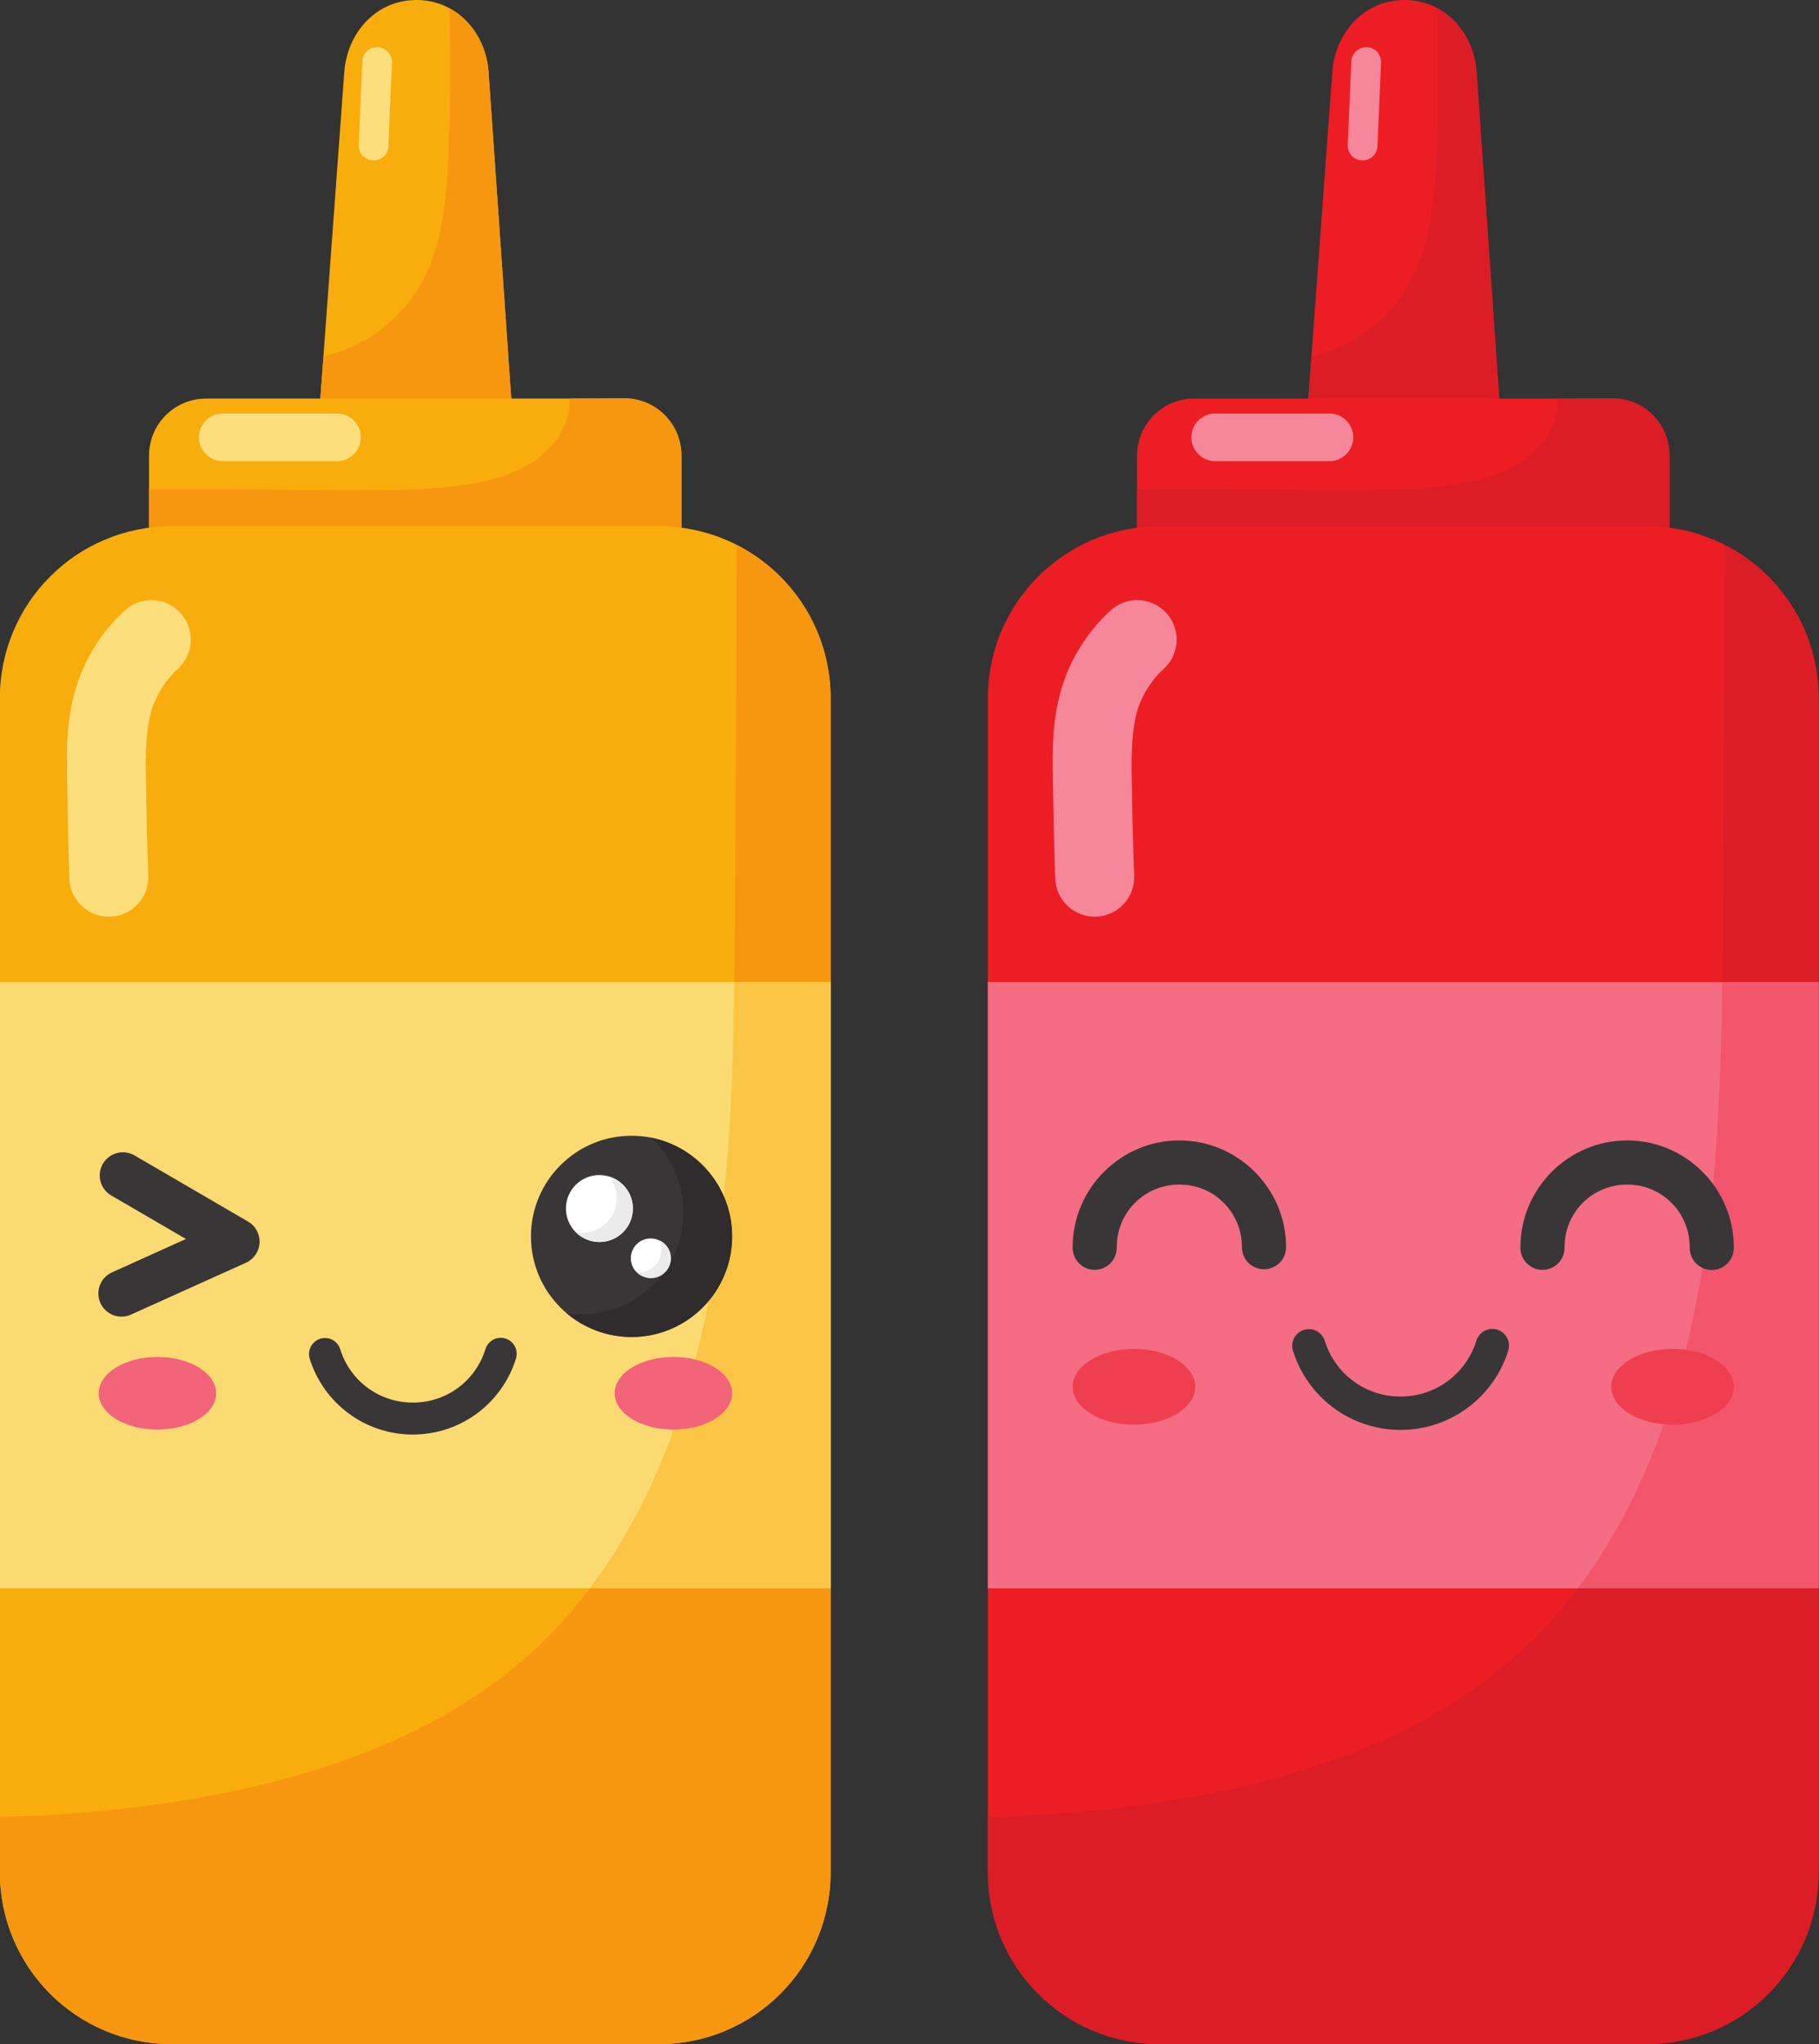 <?xml version="1.0" encoding="UTF-8"?><svg xmlns="http://www.w3.org/2000/svg" xmlns:xlink="http://www.w3.org/1999/xlink" height="400.0" preserveAspectRatio="xMidYMid meet" version="1.0" viewBox="78.0 56.0 356.1 400.0" width="356.1" zoomAndPan="magnify"><rect x="78.0" y="56.0" width="356.1" height="400.0" fill="#333333" stroke="none"/><g><g><path d="M 352.941 56 C 360.766 56 366.523 62.316 367.066 70.121 L 375.398 190.055 C 375.941 197.859 360.766 204.18 352.941 204.18 C 345.117 204.18 329.445 197.859 330.02 190.055 L 338.82 70.121 C 339.383 62.32 345.117 56 352.941 56" fill="#ed1d24"/></g><g><path d="M 359.383 57.609 C 359.625 66.887 359.59 76.172 359.242 85.445 C 358.879 94.852 358.098 104.672 353.156 112.684 C 349.094 119.27 342.258 123.988 334.742 125.758 L 333.312 145.227 L 344.648 151.773 L 372.742 151.773 L 367.07 70.125 C 366.695 64.68 363.773 59.969 359.391 57.609 L 359.383 57.609" fill="#dd1d25"/></g><g><path d="M 311.785 133.992 L 393.633 133.992 C 399.836 133.992 404.828 138.988 404.828 145.188 L 404.828 158.91 C 404.828 165.109 399.836 170.102 393.633 170.102 L 311.785 170.102 C 305.582 170.102 300.594 165.109 300.594 158.91 L 300.594 145.188 C 300.594 138.988 305.582 133.992 311.785 133.992" fill="#ed1d24"/></g><g><path d="M 382.949 133.992 C 382.957 135.465 382.746 136.938 382.277 138.328 C 381.242 141.371 379.086 143.969 376.48 145.859 C 373.414 148.09 369.754 149.379 366.051 150.207 C 361.113 151.305 356.039 151.637 350.984 151.801 C 342.148 152.09 333.309 151.922 324.469 151.801 C 316.512 151.68 308.551 151.68 300.594 151.68 L 300.594 158.832 C 300.594 165.035 305.59 170.027 311.793 170.027 L 393.637 170.027 C 399.836 170.027 404.828 165.035 404.828 158.832 L 404.828 145.109 C 404.828 138.91 399.836 133.918 393.637 133.918 L 382.949 133.992" fill="#dd1d25"/></g><g><path d="M 305.082 158.969 L 400.336 158.969 C 419 158.969 434.027 173.996 434.027 192.66 L 434.027 422.309 C 434.027 440.973 419 456 400.336 456 L 305.082 456 C 286.418 456 271.391 440.973 271.391 422.309 L 271.391 192.66 C 271.391 173.996 286.418 158.969 305.082 158.969" fill="#ed1d24"/></g><g><path d="M 415.648 162.652 C 415.527 186.676 415.457 210.699 415.312 234.719 C 415.145 261.059 414.926 287.602 409.578 313.395 C 404.586 337.457 394.66 361.273 376.793 378.145 C 357.906 395.973 331.961 404.418 306.305 408.469 C 294.758 410.293 283.09 411.285 271.402 411.539 L 271.402 422.305 C 271.402 440.973 286.426 456 305.09 456 L 400.344 456 C 419.008 456 434.035 440.973 434.035 422.305 L 434.035 192.656 C 434.035 179.52 426.574 168.215 415.656 162.652 L 415.648 162.652" fill="#dd1d25"/></g><g><path d="M 271.387 248.16 L 434.027 248.16 L 434.027 366.801 L 271.387 366.801 L 271.387 248.16" fill="#f46d82"/></g><g><path d="M 415.16 248.16 C 414.883 270.062 414.016 291.984 409.566 313.395 C 405.613 332.469 398.539 351.375 386.883 366.801 L 434.027 366.801 L 434.027 248.16 L 415.16 248.16" fill="#f2556c"/></g><g><path d="M 300.719 173.43 C 298.707 173.406 296.77 174.168 295.309 175.551 C 290.777 179.715 287.469 185.059 285.746 190.965 C 283.949 197.133 284.043 202.945 284.102 207.961 C 284.223 214.562 284.332 221.168 284.574 227.758 C 284.602 229.836 285.465 231.816 286.973 233.25 C 288.477 234.684 290.496 235.449 292.574 235.379 C 294.652 235.305 296.613 234.398 298.016 232.863 C 299.418 231.328 300.141 229.293 300.023 227.215 C 299.797 220.746 299.629 214.262 299.555 207.793 C 299.434 202.898 299.676 198.637 300.578 195.285 C 301.492 192.133 303.344 189.156 305.762 186.934 C 308.145 184.812 308.977 181.445 307.859 178.457 C 306.742 175.469 303.906 173.477 300.715 173.434 L 300.719 173.43" fill="#f68699"/></g><g><path d="M 345.523 65.238 C 343.918 65.199 342.582 66.469 342.543 68.078 L 341.844 84.309 C 341.797 85.09 342.062 85.855 342.59 86.438 C 343.113 87.016 343.848 87.359 344.629 87.395 C 345.41 87.426 346.176 87.145 346.742 86.609 C 347.312 86.07 347.645 85.332 347.664 84.547 L 348.363 68.316 C 348.41 67.527 348.133 66.754 347.598 66.172 C 347.062 65.594 346.312 65.254 345.523 65.234 L 345.523 65.238" fill="#f68699"/></g><g><path d="M 316.062 136.914 C 314.797 136.867 313.566 137.34 312.652 138.219 C 311.742 139.098 311.227 140.309 311.227 141.578 C 311.227 142.844 311.742 144.055 312.652 144.938 C 313.566 145.816 314.797 146.285 316.062 146.242 L 338.086 146.242 C 339.352 146.285 340.582 145.816 341.492 144.938 C 342.406 144.055 342.922 142.844 342.922 141.578 C 342.922 140.309 342.406 139.098 341.492 138.219 C 340.582 137.34 339.352 136.867 338.086 136.914 L 316.062 136.914" fill="#f68699"/></g><g><path d="M 308.883 279.156 C 297.395 279.156 287.988 288.566 287.988 300.055 C 287.953 301.219 288.395 302.348 289.207 303.18 C 290.023 304.016 291.137 304.484 292.305 304.484 C 293.469 304.484 294.586 304.016 295.398 303.18 C 296.211 302.348 296.652 301.219 296.621 300.055 C 296.621 293.234 302.062 287.793 308.883 287.793 C 315.699 287.793 321.129 293.234 321.129 300.055 C 321.129 301.199 321.586 302.301 322.395 303.109 C 323.207 303.918 324.305 304.375 325.449 304.375 C 326.598 304.375 327.695 303.918 328.508 303.109 C 329.316 302.301 329.773 301.199 329.773 300.055 C 329.773 288.566 320.367 279.156 308.883 279.156" fill="#393637"/></g><g><path d="M 396.539 279.156 C 385.055 279.156 375.645 288.566 375.645 300.055 C 375.617 301.219 376.059 302.348 376.871 303.18 C 377.684 304.016 378.797 304.484 379.965 304.484 C 381.129 304.484 382.242 304.016 383.059 303.18 C 383.871 302.348 384.309 301.219 384.281 300.055 C 384.281 293.234 389.723 287.793 396.539 287.793 C 403.359 287.793 408.789 293.234 408.789 300.055 C 408.754 301.223 409.191 302.355 410.004 303.195 C 410.82 304.035 411.938 304.508 413.105 304.508 C 414.273 304.508 415.395 304.035 416.207 303.195 C 417.02 302.355 417.457 301.223 417.422 300.055 C 417.422 288.566 408.027 279.156 396.539 279.156" fill="#393637"/></g><g><path d="M 311.992 327.371 C 311.992 331.465 306.617 334.785 299.992 334.785 C 293.363 334.785 287.988 331.465 287.988 327.371 C 287.988 325.402 289.254 323.516 291.504 322.125 C 293.754 320.734 296.809 319.949 299.992 319.949 C 303.172 319.949 306.227 320.734 308.477 322.125 C 310.727 323.516 311.992 325.402 311.992 327.371" fill="#f03e51"/></g><g><path d="M 417.426 327.371 C 417.426 331.465 412.055 334.785 405.426 334.785 C 402.242 334.785 399.191 334.004 396.938 332.613 C 394.688 331.223 393.426 329.336 393.426 327.371 C 393.422 325.402 394.688 323.516 396.938 322.125 C 399.188 320.734 402.242 319.949 405.426 319.949 C 408.609 319.949 411.66 320.734 413.91 322.125 C 416.164 323.516 417.426 325.402 417.426 327.371" fill="#f03e51"/></g><g><path d="M 370.105 316.039 C 368.672 316.059 367.418 317.008 367.012 318.383 C 365.055 324.703 359.211 329.277 352.176 329.277 C 345.172 329.277 339.355 324.742 337.379 318.461 C 337.137 317.613 336.562 316.898 335.785 316.48 C 335.008 316.062 334.098 315.977 333.258 316.238 C 332.414 316.504 331.719 317.098 331.32 317.883 C 330.922 318.672 330.863 319.586 331.152 320.418 C 333.973 329.363 342.336 335.805 352.176 335.805 C 362.059 335.805 370.461 329.312 373.25 320.316 C 373.578 319.316 373.402 318.219 372.777 317.371 C 372.152 316.523 371.156 316.027 370.105 316.039" fill="#393637"/></g><g><path d="M 159.52 56 C 167.348 56 173.102 62.316 173.645 70.121 L 181.98 190.055 C 182.52 197.859 167.348 204.18 159.52 204.18 C 151.695 204.18 136.027 197.859 136.598 190.055 L 145.398 70.121 C 145.965 62.32 151.695 56 159.52 56" fill="#f9ad0c"/></g><g><path d="M 165.965 57.609 C 166.207 66.887 166.168 76.172 165.82 85.445 C 165.457 94.852 164.676 104.672 159.734 112.684 C 155.672 119.27 148.84 123.988 141.324 125.758 L 139.895 145.227 L 151.227 151.773 L 179.324 151.773 L 173.648 70.125 C 173.277 64.68 170.352 59.969 165.969 57.609 L 165.965 57.609" fill="#f7970f"/></g><g><path d="M 118.363 133.992 L 200.211 133.992 C 206.414 133.992 211.406 138.988 211.406 145.188 L 211.406 158.91 C 211.406 165.109 206.414 170.102 200.211 170.102 L 118.363 170.102 C 112.164 170.102 107.172 165.109 107.172 158.91 L 107.172 145.188 C 107.172 138.988 112.164 133.992 118.363 133.992" fill="#f9ad0c"/></g><g><path d="M 189.531 133.992 C 189.535 135.465 189.324 136.938 188.844 138.328 C 187.809 141.371 185.652 143.969 183.051 145.859 C 179.98 148.09 176.32 149.379 172.617 150.207 C 167.68 151.305 162.605 151.637 157.547 151.801 C 148.715 152.09 139.875 151.922 131.039 151.801 C 123.078 151.68 115.121 151.68 107.164 151.68 L 107.164 158.832 C 107.164 165.035 112.16 170.027 118.359 170.027 L 200.203 170.027 C 206.402 170.027 211.395 165.035 211.395 158.832 L 211.395 145.109 C 211.395 138.91 206.402 133.918 200.203 133.918 L 189.531 133.992" fill="#f7970f"/></g><g><path d="M 111.66 158.969 L 206.918 158.969 C 225.582 158.969 240.605 173.996 240.605 192.66 L 240.605 422.309 C 240.605 440.973 225.582 456 206.918 456 L 111.66 456 C 92.996 456 77.969 440.973 77.969 422.309 L 77.969 192.66 C 77.969 173.996 92.996 158.969 111.66 158.969" fill="#f9ad0c"/></g><g><path d="M 222.23 162.652 C 222.109 186.676 222.035 210.699 221.891 234.719 C 221.723 261.059 221.504 287.602 216.152 313.395 C 211.164 337.457 201.238 361.273 183.371 378.145 C 164.488 395.973 138.535 404.418 112.887 408.469 C 101.336 410.293 89.668 411.285 77.977 411.539 L 77.977 422.305 C 77.977 440.973 93.004 456 111.668 456 L 206.922 456 C 225.586 456 240.613 440.973 240.613 422.305 L 240.613 192.656 C 240.613 179.52 233.152 168.215 222.234 162.652 L 222.23 162.652" fill="#f7970f"/></g><g><path d="M 77.965 248.16 L 240.605 248.16 L 240.605 366.801 L 77.965 366.801 L 77.965 248.16" fill="#fcda72"/></g><g><path d="M 221.742 248.16 C 221.465 270.062 220.594 291.984 216.148 313.395 C 212.191 332.469 205.117 351.375 193.461 366.801 L 240.605 366.801 L 240.605 248.16 L 221.742 248.16" fill="#fbc645"/></g><g><path d="M 107.734 173.43 C 105.727 173.406 103.785 174.168 102.328 175.551 C 97.797 179.715 94.484 185.059 92.762 190.965 C 90.965 197.133 91.062 202.945 91.117 207.961 C 91.238 214.562 91.348 221.168 91.578 227.758 C 91.605 229.836 92.469 231.816 93.977 233.25 C 95.48 234.684 97.504 235.449 99.578 235.379 C 101.656 235.305 103.617 234.398 105.02 232.863 C 106.422 231.328 107.145 229.293 107.027 227.215 C 106.801 220.746 106.633 214.262 106.559 207.793 C 106.438 202.898 106.68 198.637 107.582 195.285 C 108.5 192.133 110.352 189.156 112.77 186.934 C 115.148 184.812 115.98 181.445 114.863 178.457 C 113.746 175.469 110.91 173.477 107.723 173.434 L 107.734 173.43" fill="#fcde7c"/></g><g><path d="M 151.898 65.238 C 150.293 65.199 148.957 66.469 148.918 68.078 L 148.219 84.309 C 148.168 85.09 148.438 85.855 148.961 86.438 C 149.488 87.016 150.223 87.359 151.004 87.395 C 151.789 87.426 152.547 87.145 153.117 86.609 C 153.691 86.07 154.02 85.332 154.039 84.547 L 154.734 68.316 C 154.781 67.527 154.508 66.754 153.973 66.172 C 153.438 65.594 152.688 65.254 151.898 65.234 L 151.898 65.238" fill="#fcde7c"/></g><g><path d="M 121.777 136.914 C 120.512 136.867 119.281 137.34 118.371 138.219 C 117.457 139.098 116.945 140.309 116.945 141.578 C 116.945 142.844 117.457 144.055 118.371 144.938 C 119.281 145.816 120.512 146.285 121.777 146.242 L 143.801 146.242 C 145.066 146.285 146.297 145.816 147.211 144.938 C 148.121 144.055 148.637 142.844 148.637 141.578 C 148.637 140.309 148.121 139.098 147.211 138.219 C 146.297 137.34 145.066 136.867 143.801 136.914 L 121.777 136.914" fill="#fcde7c"/></g><g><path d="M 221.324 297.938 C 221.324 308.812 212.508 317.625 201.637 317.625 C 190.762 317.625 181.945 308.812 181.945 297.938 C 181.945 287.062 190.762 278.246 201.637 278.246 C 212.508 278.246 221.324 287.062 221.324 297.938" fill="#393637"/></g><g><path d="M 201.895 292.484 C 201.895 296.102 198.961 299.035 195.34 299.035 C 193.605 299.035 191.938 298.348 190.707 297.117 C 189.48 295.891 188.789 294.223 188.789 292.484 C 188.789 290.746 189.48 289.078 190.707 287.852 C 191.938 286.621 193.605 285.934 195.34 285.934 C 198.961 285.934 201.895 288.863 201.895 292.484" fill="#fff"/></g><g><path d="M 209.238 302.215 C 209.242 304.352 207.508 306.086 205.367 306.086 C 204.34 306.086 203.355 305.68 202.633 304.953 C 201.902 304.227 201.496 303.242 201.496 302.215 C 201.496 301.188 201.902 300.203 202.633 299.477 C 203.355 298.746 204.34 298.34 205.367 298.34 C 207.508 298.34 209.242 300.074 209.238 302.215" fill="#fff"/></g><g><path d="M 120.312 328.637 C 120.312 330.52 119.102 332.328 116.945 333.66 C 114.789 334.992 111.863 335.742 108.812 335.742 C 105.766 335.742 102.84 334.992 100.684 333.66 C 98.527 332.328 97.316 330.52 97.316 328.637 C 97.316 326.75 98.527 324.941 100.684 323.609 C 102.84 322.277 105.766 321.531 108.812 321.531 C 111.863 321.531 114.789 322.277 116.945 323.609 C 119.102 324.941 120.312 326.75 120.312 328.637" fill="#f3637a"/></g><g><path d="M 221.324 328.637 C 221.324 330.52 220.113 332.328 217.957 333.66 C 215.801 334.992 212.875 335.742 209.824 335.742 C 206.777 335.742 203.852 334.992 201.695 333.66 C 199.539 332.328 198.328 330.52 198.328 328.637 C 198.328 326.75 199.539 324.941 201.695 323.609 C 203.852 322.277 206.777 321.531 209.824 321.531 C 212.875 321.531 215.801 322.277 217.957 323.609 C 220.113 324.941 221.324 326.75 221.324 328.637" fill="#f3637a"/></g><g><path d="M 175.984 317.781 C 174.609 317.801 173.406 318.711 173.023 320.031 C 171.145 326.086 165.559 330.461 158.82 330.461 C 152.105 330.461 146.527 326.113 144.629 320.098 C 144.398 319.285 143.848 318.602 143.105 318.199 C 142.363 317.801 141.488 317.715 140.684 317.969 C 139.875 318.223 139.207 318.793 138.828 319.547 C 138.449 320.301 138.391 321.176 138.664 321.973 C 141.367 330.543 149.391 336.715 158.82 336.715 C 168.285 336.715 176.324 330.496 178.996 321.879 C 179.312 320.918 179.141 319.867 178.543 319.055 C 177.945 318.242 176.992 317.766 175.984 317.781" fill="#393637"/></g><g><path d="M 101.801 281.488 C 99.793 281.605 98.098 283.031 97.645 284.988 C 97.188 286.949 98.082 288.977 99.836 289.965 L 114.402 298.445 L 100.047 304.926 C 98.914 305.395 98.023 306.301 97.57 307.441 C 97.117 308.582 97.148 309.852 97.652 310.973 C 98.156 312.09 99.09 312.953 100.242 313.371 C 101.395 313.789 102.664 313.723 103.77 313.184 L 126.152 303.094 C 127.699 302.395 128.73 300.895 128.816 299.195 C 128.906 297.5 128.039 295.898 126.574 295.047 L 104.402 282.133 C 103.621 281.664 102.715 281.438 101.805 281.492 L 101.801 281.488" fill="#393637"/></g><g><path d="M 205.5 278.633 C 206.762 279.824 207.875 281.164 208.789 282.633 C 210.559 285.477 211.598 288.77 211.777 292.113 C 211.973 295.777 211.141 299.496 209.395 302.727 C 207.645 305.953 204.988 308.684 201.805 310.52 C 198.629 312.355 194.938 313.289 191.266 313.188 C 190.484 313.188 189.703 313.07 188.93 312.973 C 192.48 315.977 196.98 317.621 201.637 317.621 C 212.508 317.621 221.324 308.805 221.324 297.934 C 221.32 288.551 214.699 280.473 205.5 278.629 L 205.5 278.633" fill="#302c2d"/></g><g><path d="M 197.176 286.199 C 197.621 286.754 197.996 287.355 198.246 288.02 C 198.707 289.211 198.824 290.547 198.574 291.805 C 198.332 293.039 197.73 294.203 196.863 295.121 C 195.996 296.039 194.883 296.711 193.664 297.039 C 192.727 297.293 191.73 297.328 190.773 297.172 C 191.992 298.367 193.637 299.039 195.348 299.043 C 198.965 299.043 201.898 296.109 201.898 292.492 C 201.898 289.578 199.973 287.02 197.18 286.203 L 197.176 286.199" fill="#ebebeb"/></g><g><path d="M 207.164 298.789 C 207.562 299.895 207.562 301.152 207.164 302.238 C 206.801 303.07 206.199 303.801 205.441 304.297 C 204.684 304.793 203.777 305.07 202.871 305.07 L 202.871 305.062 C 203.582 305.719 204.516 306.082 205.48 306.086 C 207.621 306.086 209.355 304.355 209.355 302.219 C 209.355 300.777 208.555 299.461 207.285 298.789 L 207.164 298.789" fill="#ebebeb"/></g></g></svg>